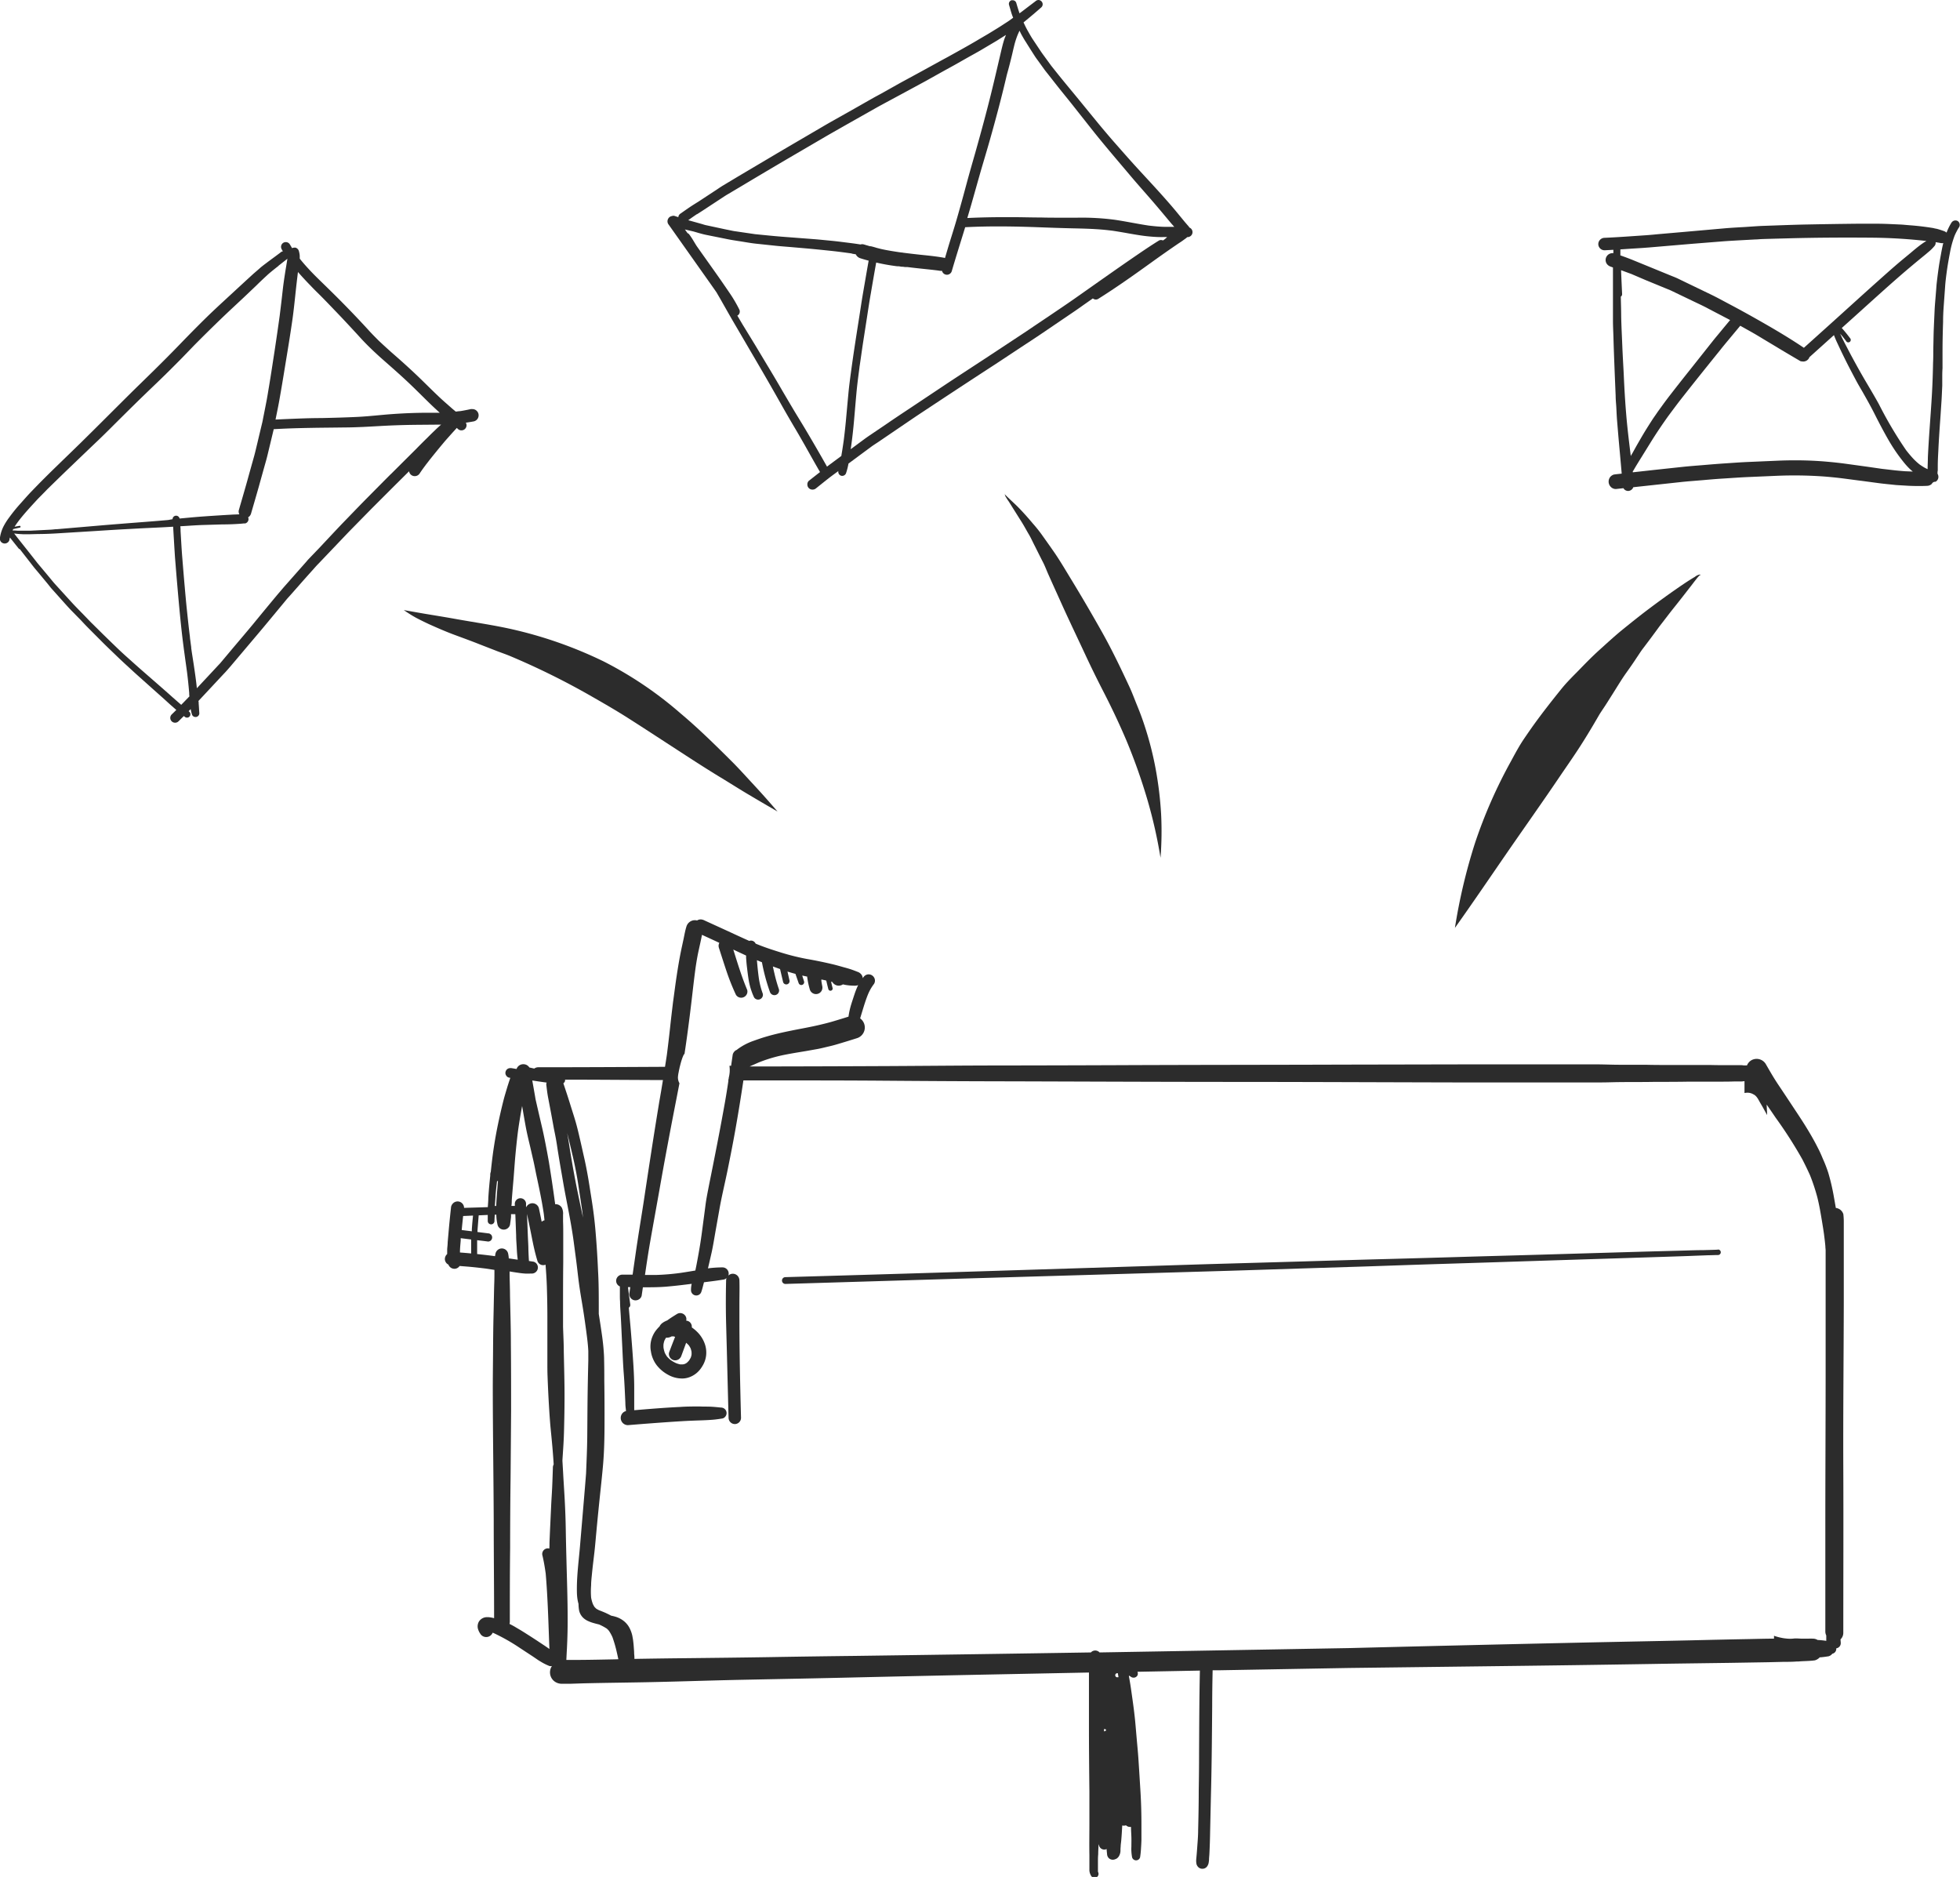 <?xml version="1.0" encoding="utf-8"?><svg xmlns="http://www.w3.org/2000/svg" viewBox="0 0 524.69 502.43"><defs><style>.cls-1{fill:#2c2c2c;}</style></defs><g id="Calque_2" data-name="Calque 2"><g id="Layer_1" data-name="Layer 1"><path class="cls-1" d="M493.58,348.59c0-4,0-8,0-12q0-3.3,0-6.6c0-.9,0-1.79,0-2.68a17.63,17.63,0,0,0-.12-2.3,2.39,2.39,0,0,0-.61-1,2.35,2.35,0,0,0-1.4-.66c-.17-1-.35-2-.54-3.08a57.52,57.52,0,0,0-1.48-6.33,35.72,35.72,0,0,0-1.44-3.72c-.41-1-.85-2-1.33-2.91-1-2-2.16-4-3.36-5.93s-2.37-3.66-3.57-5.48-2.47-3.73-3.71-5.58-2.26-3.65-3.33-5.5a2.86,2.86,0,0,0-3.86-1,2.85,2.85,0,0,0-1.17,1.38h-.84a5.28,5.28,0,0,0-1.26-.07h-.38c-.68,0-1.36,0-2.05,0-1.77,0-3.55,0-5.33-.05-3.7,0-7.4,0-11.1,0-2.06,0-4.11,0-6.16-.06l-7,0c-1.81,0-3.61-.08-5.41-.1l-6.94,0-9.8,0q-10.37,0-20.71,0l-30.42.06c-20.41.07-40.81.06-61.22.15q-15.39.06-30.76.08c-10.11,0-20.22.11-30.34.16q-18.65.09-37.28.11l2.48-1.09a39.23,39.23,0,0,1,5.91-1.83c2.2-.48,4.44-.83,6.66-1.2l3.21-.57c1.06-.2,2.1-.48,3.15-.72s1.81-.47,2.71-.74c1.52-.45,3-.91,4.55-1.4a3,3,0,0,0,.93-5.32c.21-.72.43-1.44.65-2.16.45-1.47.92-3,1.5-4.39a15,15,0,0,1,.69-1.39,14.52,14.52,0,0,1,.89-1.32,1.64,1.64,0,0,0,.17-1.3,1.72,1.72,0,0,0-.78-1,1.67,1.67,0,0,0-.85-.23,1.61,1.61,0,0,0-.44.06,1.8,1.8,0,0,0-1,.78l-.12.18a2.09,2.09,0,0,0-.26-.8,2.16,2.16,0,0,0-1.2-.92c-.64-.25-1.27-.5-1.93-.71s-1.11-.33-1.67-.48c-1.05-.3-2.1-.6-3.16-.85-2.25-.53-4.52-1-6.79-1.39a62,62,0,0,1-6.71-1.66c-2.25-.7-4.5-1.42-6.68-2.32l-.29-.12a1.39,1.39,0,0,0-1.26-.81,1.33,1.33,0,0,0-.44.09q-2.81-1.26-5.59-2.56l-6.41-2.93a2.47,2.47,0,0,0-1-.27,1.76,1.76,0,0,0-.49.07,1.64,1.64,0,0,0-.49.22,2.06,2.06,0,0,0-.6-.08,2.38,2.38,0,0,0-2.24,1.69c-.34,1.08-.53,2.19-.76,3.29s-.48,2.19-.7,3.28c-.44,2.15-.8,4.31-1.13,6.48-.37,2.39-.66,4.79-1,7.19-.26,2.19-.53,4.38-.76,6.57q-.41,3.78-.89,7.54c-.16,1.07-.33,2.14-.5,3.21-11.31.06-22.63.12-33.95.12a1.77,1.77,0,0,0-1.05.35l-1.3-.29a2.21,2.21,0,0,0-.64-.62,2,2,0,0,0-1-.26,2.24,2.24,0,0,0-.51.07,1.9,1.9,0,0,0-1.14.88,1.48,1.48,0,0,0-.14.32l-.06,0-1.31-.22a2.2,2.2,0,0,0-.36,0,1.19,1.19,0,0,0-.62.17,1.26,1.26,0,0,0-.59.77,1.2,1.2,0,0,0,.13,1,1.23,1.23,0,0,0,.76.6l.37.06c-.3.89-.6,1.79-.87,2.69-.32,1.08-.65,2.15-.93,3.23q-.82,3.24-1.5,6.51t-1.18,6.63c-.3,2-.53,4.07-.75,6.12a1.87,1.87,0,0,0-.14.71,2.85,2.85,0,0,0,0,.29c-.21,2-.4,4-.52,6,0,.81-.09,1.62-.13,2.43l-3.1.1h0l-3,.09-.26,0a1.73,1.73,0,0,0-3-1.16,1.84,1.84,0,0,0-.51,1.22c-.23,2.12-.45,4.23-.63,6.35-.09,1-.17,1.91-.25,2.87,0,.6-.09,1.19-.13,1.78,0,.44,0,.87,0,1.31a1.81,1.81,0,0,0-.62,1.31,1.7,1.7,0,0,0,.5,1.2,1.65,1.65,0,0,0,.45.31,1.71,1.71,0,0,0,2,1.08,1.75,1.75,0,0,0,1-.71c1,.09,2.08.16,3.11.26,1.37.13,2.72.29,4.08.46l2.13.33c0,1.3,0,2.61-.06,3.91-.08,2.86-.12,5.71-.19,8.57-.07,3.11-.1,6.21-.12,9.31s-.06,6.14-.07,9.21c0,12,.2,24.09.25,36.13,0,8.7.1,17.4.1,26.1a8.37,8.37,0,0,0-1.51-.27l-.31,0a2.55,2.55,0,0,0-2.25,1.19,2.6,2.6,0,0,0-.28,1.83,4.53,4.53,0,0,0,.63,1.38,1.86,1.86,0,0,0,3.33-.24l.23.08a51.79,51.79,0,0,1,7.06,4l3.46,2.27,1.47,1c.31.2.63.38.94.57a14.44,14.44,0,0,0,2.06,1,1.84,1.84,0,0,0,.66,0c0,.06-.08.1-.11.15a3.09,3.09,0,0,0-.31,2.34,3,3,0,0,0,1.4,1.82,3.31,3.31,0,0,0,1.6.44h.53c.58,0,1.17,0,1.75,0,1.68-.05,3.36-.12,5-.15,4.47-.1,8.94-.15,13.41-.23,9.1-.15,18.2-.49,27.3-.68,10.34-.21,20.69-.4,31-.65q16.08-.37,32.18-.7l30-.6v14.6c0,5.73.06,11.46.12,17.19q0,4.31,0,8.62c0,2.8-.05,5.6,0,8.41,0,.74,0,1.47,0,2.21,0,.39,0,.78,0,1.16s0,.54,0,.81a3.15,3.15,0,0,0,.47,1.43,1.08,1.08,0,0,0,1.2.49,1.07,1.07,0,0,0,.74-1.3,2.78,2.78,0,0,1-.12-.38c0-.49,0-1,0-1.47s0-.7,0-1.05c0-.69,0-1.39.07-2.09,0-.86.06-1.72.1-2.58l.08,0a1.46,1.46,0,0,0,1.06,1.29,1.44,1.44,0,0,0,.77,0,.87.87,0,0,0,.25-.1c0,.45.07.9.11,1.35a1.64,1.64,0,0,0,.45,1.08,1.55,1.55,0,0,0,1.48.39,3,3,0,0,0,.64-.26,2,2,0,0,0,.62-.66,3,3,0,0,0,.4-1.38c0-.37,0-.74.05-1.11,0-.54.1-1.09.15-1.64.12-1.35.2-2.71.27-4.07l0,0a1.66,1.66,0,0,0,1-.05,1.53,1.53,0,0,0,1.08.44,1.26,1.26,0,0,0,.27,0c0,.89.07,1.78.1,2.67s0,1.71,0,2.57a12.16,12.16,0,0,0,.19,2.89,1.11,1.11,0,0,0,2.14,0,22.52,22.52,0,0,0,.25-2.46c.05-.73.09-1.47.11-2.2,0-1.39,0-2.79,0-4.18,0-2.93-.08-5.86-.26-8.79s-.36-5.94-.56-8.91c-.1-1.49-.25-3-.38-4.47s-.25-2.92-.38-4.37c-.26-3.11-.71-6.19-1.15-9.28q-.27-1.92-.63-3.84l.06-.13c.21.12.41.26.61.39a1.19,1.19,0,0,0,1.61-.42,1.13,1.13,0,0,0,0-1l16.73-.32c-.16,7.27-.18,14.54-.22,21.8q0,5.15-.09,10.28c0,3.56-.07,7.11-.16,10.66,0,1.55-.14,3.1-.25,4.64-.05.75-.11,1.51-.18,2.26l-.09,1a4.52,4.52,0,0,0,0,.52,4.91,4.91,0,0,0,.09.67,1.83,1.83,0,0,0,.45.76,1.52,1.52,0,0,0,1.12.46,1.53,1.53,0,0,0,1.36-.78,2.24,2.24,0,0,0,.32-.85,7.71,7.71,0,0,0,.1-.84c0-.43.05-.85.08-1.28.05-.83.08-1.66.11-2.49.07-1.7.09-3.41.13-5.12.08-3.5.15-7,.24-10.5.17-7.21.22-14.41.28-21.61,0-3.22.05-6.44.12-9.66l1.47,0,35-.62,40.56-.5q20.23-.24,40.45-.57c7-.12,14-.2,21.06-.3l10.23-.17,4.1-.1c1.18,0,2.38,0,3.55-.1h0l.44,0h0c1.18-.11,2.36-.1,3.53-.21h.08l.74-.09a2.85,2.85,0,0,0,1.22-.71l.09-.11h.29c.69-.06,1.39-.16,2.08-.27a1.86,1.86,0,0,0,.83-.49,1.46,1.46,0,0,0,.16-.19,1.32,1.32,0,0,0,1.07-1.3v-.15a1.39,1.39,0,0,0,1.2-1.39c0-.32-.05-.64-.07-1a2.41,2.41,0,0,0,.75-1.74c0-14.73.06-29.47,0-44.21S493.55,363.26,493.58,348.59ZM123.13,335.27c0-1.07.11-2.13.2-3.2,0-.21,0-.42,0-.63l2.8.35c0,.25,0,.5,0,.75,0,.52,0,1,0,1.55s0,1,0,1.44C125.18,335.43,124.16,335.35,123.13,335.27Zm3.18-6.2c0,.17,0,.35,0,.53l-2.71-.34c.11-1.25.25-2.5.38-3.75l2.65-.12C126.5,326.62,126.39,327.84,126.31,329.07Zm52.52-23.2c.83-4.48,1.72-9,2.58-13.43l.48-2.47a3,3,0,0,1-.31-.77,3.13,3.13,0,0,1-.1-.8,8.7,8.7,0,0,1,.2-1.41c.06-.35.13-.7.22-1.05v-.06c.11-.44.22-.88.34-1.32s.23-.79.36-1.17.25-.66.4-1l.25-.33c.18-1.18.36-2.37.52-3.55.63-4.47,1.18-8.94,1.69-13.42q.34-3,.74-6c.24-1.63.51-3.25.87-4.85.29-1.34.6-2.67.85-4,1.55.71,3.1,1.42,4.65,2.15a1.67,1.67,0,0,0-.14,1.26c.72,2.22,1.42,4.45,2.17,6.66a60.86,60.86,0,0,0,2.39,5.94,1.62,1.62,0,0,0,.59.6,1.67,1.67,0,0,0,2.27-.6,1.6,1.6,0,0,0,.17-1.28c-1.48-3.51-2.58-7.16-3.72-10.79,1.07.51,2.14,1,3.22,1.51l.21.1c0,.21,0,.41,0,.62.06.74.11,1.48.2,2.22.14,1.17.27,2.34.46,3.51a18,18,0,0,0,.67,2.81c.09.26.18.53.28.79.14.41.33.81.51,1.21a1.21,1.21,0,0,0,.45.45,1.27,1.27,0,0,0,1,.13,1.25,1.25,0,0,0,.75-.58,1.22,1.22,0,0,0,.13-1,21,21,0,0,1-1.08-4.4c-.2-1.5-.35-3-.47-4.52l1.34.55a51.86,51.86,0,0,0,2.12,7.89,1.32,1.32,0,0,0,.57.74,1.29,1.29,0,0,0,1,.13,1.25,1.25,0,0,0,.86-1.53,39.14,39.14,0,0,1-1.22-4.3c-.15-.59-.27-1.2-.4-1.8q1,.36,1.92.69c.28,1.18.55,2.36.84,3.54a.88.88,0,0,0,1.69-.47l-.54-2.4c.7.22,1.41.43,2.13.62l.84,2.42a.76.76,0,1,0,1.47-.4c-.16-.53-.33-1-.49-1.57l1.32.28c0,.21.05.42.08.62a20.43,20.43,0,0,0,.62,2.79,1.72,1.72,0,0,0,3.15.41,1.84,1.84,0,0,0,.18-1.32c-.09-.44-.16-.88-.23-1.32,0-.14,0-.27,0-.41l.91.19.4.1c.17.74.34,1.48.54,2.22a.59.59,0,1,0,1.13-.31c-.14-.54-.26-1.08-.38-1.61l.33.07a2,2,0,0,0,1.72,1,2,2,0,0,0,1.11-.35l.67.14a14.12,14.12,0,0,0,2.68.21,2,2,0,0,0,.74-.16c-.39.81-.72,1.66-1,2.51s-.59,1.78-.87,2.68a21.57,21.57,0,0,0-.72,3.26c-1.45.46-2.9.9-4.35,1.33-1.14.33-2.27.61-3.42.88-2.45.58-4.92,1-7.39,1.5s-4.72,1-7,1.68c-1.14.33-2.25.73-3.36,1.12a16.15,16.15,0,0,0-4,2.08,4.31,4.31,0,0,0-.4.32.85.85,0,0,0-.17.06,1.94,1.94,0,0,0-.9,1.18c-.14,1-.29,2-.43,3h-.45a8,8,0,0,1-.18,3.18c0,.26-.1.53-.15.8H195q-.4,2.73-.87,5.45-1,5.63-2.09,11.24T189.85,317c-.36,1.88-.76,3.77-1,5.67s-.53,4-.79,6l-.33,2.48.06-.47c-.33,2.46-.77,4.9-1.23,7.34-.13.69-.27,1.39-.42,2.08-1.31.22-2.61.44-3.92.63a61.87,61.87,0,0,1-6.66.56l-2.9,0c.42-2.89.85-5.77,1.35-8.65.82-4.69,1.68-9.38,2.51-14.07Q177.63,312.23,178.83,305.87ZM137,321.3c.14-1.94.32-3.87.48-5.81s.29-4,.47-6,.39-4,.63-6c.06-.48.12-.95.19-1.43.29-2,.63-4,1-6l.15.87c.26,1.52.52,3.05.8,4.57s.63,3.05,1,4.58.66,2.87,1,4.32.62,3,.94,4.51c.66,3.06,1.31,6.12,1.79,9.22.05.28.09.57.13.86.07.56.12,1.11.18,1.67a1.09,1.09,0,0,0-.6.29L145,327c-.24-1.2-.48-2.39-.74-3.58a1.8,1.8,0,0,0-1.77-1.33,1.37,1.37,0,0,0-.45.07,1.79,1.79,0,0,0-1.08.82.84.84,0,0,0-.06.14l-.08-.09c0-.2,0-.4,0-.6a1.51,1.51,0,1,0-3,0c0,.12,0,.24,0,.37l-.92,0C137,322.28,137,321.79,137,321.3Zm-3.3-10.24c0,.38-.07.75-.09,1.12h0C133.62,311.81,133.67,311.44,133.72,311.06Zm-1.06,9.1c.11-1.33.26-2.66.42-4l.16,0h.08c-.1,1.2-.19,2.4-.29,3.6-.08,1-.13,2-.18,3.06h-.36C132.54,322,132.59,321.06,132.66,320.16ZM136,335.45a1.73,1.73,0,0,0-1.66-1.26,1.75,1.75,0,0,0-1.67,1.26,7.67,7.67,0,0,0-.15.81l-.49-.07c-1.43-.19-2.87-.35-4.3-.5,0-1,0-2.05,0-3.08,0-.21,0-.42,0-.63,1,.12,2,.23,2.92.36a1.06,1.06,0,0,0,.78-.32,1.14,1.14,0,0,0,.32-.78,1.1,1.1,0,0,0-.32-.77l-.23-.17a1.06,1.06,0,0,0-.55-.15c-.94-.13-1.89-.24-2.83-.36,0-.6.07-1.19.11-1.79l.21-2.62v-.05l2.43-.11c0,.54,0,1.08,0,1.62a.9.9,0,1,0,1.8,0c0-.56.06-1.12.08-1.68h.42c0,.08,0,.17,0,.25a12.87,12.87,0,0,0,.33,2.47,1.71,1.71,0,0,0,1.66,1.27,1.73,1.73,0,0,0,1.66-1.27c.11-.71.21-1.42.28-2.13,0-.24,0-.49,0-.73l1.15,0c.08,1.91.15,3.82.22,5.73,0,1.1.11,2.19.16,3.29s.12,2,.25,3l0-.13a2.89,2.89,0,0,1,0,.29l-2.38-.35A7.62,7.62,0,0,0,136,335.45Zm12,57.68c-.06,1.71-.11,3.42-.19,5.13s-.19,3.13-.26,4.7c-.15,3.33-.32,6.66-.45,10,0,.53,0,1.05-.05,1.58a1.3,1.3,0,0,0-.84,0,1.51,1.51,0,0,0-1,1.85c.38,1.58.64,3.18.87,4.79.58,6.73.73,13.49,1,20.23-.4-.28-.79-.56-1.2-.83l-2.17-1.44q-2-1.31-4-2.56c-.67-.41-1.36-.8-2-1.19-.44-.25-.88-.48-1.32-.7a2,2,0,0,0,.09-.55c0-6.58,0-13.16.08-19.74q0-9.39.12-18.77.08-9,.14-18c0-6,0-11.92-.06-17.89,0-4.28-.14-8.56-.23-12.84,0-1.85-.08-3.7-.11-5.55,0-.34,0-.69,0-1,.78.13,1.55.25,2.33.36.58.09,1.17.16,1.76.2s1.25,0,1.88,0a1.63,1.63,0,0,0,1.54-1.18,1.61,1.61,0,0,0-1.11-2l-1.22-.18c-.07-1-.11-2-.15-3,0-1.2-.09-2.4-.14-3.6-.08-2-.15-4-.23-6,.47,2.18.91,4.36,1.34,6.54s.85,4.05,1.44,6a1.61,1.61,0,0,0,2,1.11l.18-.07c.15,1.94.29,3.89.35,5.83.09,2.73.14,5.45.14,8.18s0,5.42,0,8.13c0,1.34,0,2.69,0,4s0,2.52.05,3.77q.15,4.13.4,8.24c.08,1.32.17,2.63.27,3.94s.23,2.51.35,3.76c.25,2.54.47,5.08.62,7.63C148,392.4,148,392.77,148,393.13Zm16.6,51.05c-3.1.06-6.19.13-9.29.15l-3.26,0h-.44c.05-1,.1-2.05.16-3.07.13-2.62.2-5.24.19-7.86,0-5.24-.19-10.48-.32-15.71-.07-2.71-.14-5.41-.18-8.11s-.14-5.36-.28-8c-.13-2.5-.31-5-.44-7.51l-.18-3.09c.08-1.42.19-2.84.27-4.25.1-1.67.16-3.33.19-5,.08-3.31.13-6.62.1-9.94s-.12-6.54-.19-9.81c0-2.28-.13-4.56-.2-6.83,0-1.55,0-3.1,0-4.64,0-4.17,0-8.33.05-12.49,0-2.5,0-5,0-7.5,0-1.18,0-2.37-.05-3.55l0-1.84a3.52,3.52,0,0,0-.33-1.84,1.94,1.94,0,0,0-1.66-.95l-.14,0c0-.29-.06-.58-.1-.86q-.69-5.1-1.52-10.19c-.29-1.7-.61-3.4-.94-5.09s-.63-3.15-1-4.71q-.85-3.63-1.68-7.27c-.07-.43-.14-.87-.22-1.3-.21-1.23-.43-2.46-.65-3.69,1.29.2,2.57.39,3.85.56a1.22,1.22,0,0,0-.1.55c.14,1.13.26,2.25.47,3.36s.38,2,.56,2.94c.35,1.81.67,3.62,1,5.43.19.94.39,1.89.56,2.84s.29,1.75.42,2.63q.44,2.81.93,5.61c.28,1.55.53,3.11.81,4.66s.63,3.36.95,5c.6,3.11,1.18,6.22,1.61,9.36l.72,5.44c.26,2,.46,4,.73,6s.62,4,.94,5.95.58,3.71.83,5.56l.15,1.08c.24,1.83.49,3.66.57,5.49,0,.53,0,1.06,0,1.59,0,.29,0,.59,0,.89-.08,3.44-.16,6.88-.2,10.32s-.05,6.63-.08,9.95-.18,6.52-.31,9.77v.1c-.2,2.6-.42,5.2-.64,7.8l-1,11.85c-.32,3.72-.81,7.42-.83,11.15,0,.66,0,1.32.05,2a11.3,11.3,0,0,0,.39,2.24v.18a10.58,10.58,0,0,0,.16,1.59,3.91,3.91,0,0,0,1,1.85,4.72,4.72,0,0,0,1.5,1,9.12,9.12,0,0,0,1.44.51c.48.15,1,.26,1.44.38a15.84,15.84,0,0,1,2,1.07,4.93,4.93,0,0,1,.6.61,10.71,10.71,0,0,1,.95,1.72,35.13,35.13,0,0,1,1.18,4.12c.14.59.26,1.18.39,1.77ZM151.83,303.3c.57,2.21,1.09,4.43,1.6,6.65s1,4.71,1.36,7.08.73,4.75,1.07,7.13c.08.6.14,1.2.21,1.79-.41-2-.85-4-1.26-6-.79-3.76-1.48-7.55-2.1-11.35C152.42,306.83,152.16,305.06,151.83,303.3Zm144.23,160-.1,0a3.65,3.65,0,0,0-.41.18c0-.24,0-.47.05-.7a1.48,1.48,0,0,0,.46.16Zm3.32-14.39a.55.55,0,1,1-.12-1s0,.06,0,.09l.18,1.07S299.4,449,299.38,448.92ZM486.58,439a2.42,2.42,0,0,0-1.34-.36,7.36,7.36,0,0,0-1.05,0c-.3,0-.59,0-.88,0s-.57,0-.86,0h-.27l-.95-.05.12,0a4.68,4.68,0,0,0-.64,0h-.34a8.73,8.73,0,0,1-2.34,0h0a8.26,8.26,0,0,1-1.11-.17,14.14,14.14,0,0,1-1.7-.44l-.32-.11c0,.26,0,.51,0,.77-2.19,0-4.38.07-6.56.11q-7.82.15-15.62.34c-10.4.23-20.8.42-31.21.65q-30.06.66-60.11,1.42l-3.4.06q-31.81.57-63.65,1.11a1.57,1.57,0,0,0-2.32,0q-31.64.5-63.25.93-11.52.13-23,.33c-7.43.12-14.85.2-22.28.28q-6.82.07-13.67.19l0-.42c0-.34-.05-.67-.07-1,0-.59-.06-1.18-.1-1.77s-.12-1.39-.22-2.07l-.18-1a8.53,8.53,0,0,0-.62-1.78,5.83,5.83,0,0,0-1.37-1.86,6.54,6.54,0,0,0-2.54-1.4,10.74,10.74,0,0,0-1.12-.27c-.46-.25-.93-.48-1.4-.7s-1.23-.52-1.85-.76a6,6,0,0,1-.78-.44l-.43-.43a8.5,8.5,0,0,1-.44-.79,9.42,9.42,0,0,1-.47-1.73,20.87,20.87,0,0,1,0-3.26c0-1,.12-2,.22-3,.18-1.92.43-3.84.65-5.76s.35-3.58.52-5.38q.28-3.06.59-6.11c.38-3.86.83-7.72,1.18-11.58s.42-7.62.43-11.44,0-7.6-.06-11.4c0-1.9,0-3.81-.05-5.71,0-1-.08-2-.16-3s-.21-2.11-.35-3.17c-.28-2-.6-4.08-.92-6.11l0-1.73c0-3.25,0-6.49-.19-9.74q-.22-5.22-.66-10.44c-.13-1.6-.3-3.2-.5-4.79-.22-1.75-.49-3.49-.77-5.24s-.51-3.29-.8-4.93-.62-3.33-1-5-.71-3.19-1.08-4.78-.74-3.21-1.2-4.8-1-3.2-1.49-4.8-1.1-3.42-1.67-5.13l-.12-.36a1.13,1.13,0,0,0,.45-.62,1.34,1.34,0,0,0,0-.35c8,0,15.94.07,23.92.1h2.29q-.48,3-1,5.92c-.76,4.65-1.51,9.3-2.22,13.95-.68,4.38-1.34,8.76-2,13.14-.71,4.56-1.47,9.11-2.12,13.67l-.78,5.41-2.75,0a1.68,1.68,0,0,0-1.66,1.66,1.65,1.65,0,0,0,1,1.5c0,.11,0,.21,0,.32s0,.41,0,.62v1.26c0,.61,0,1.22.05,1.82,0,1.37.13,2.74.2,4.11.14,2.53.24,5.05.37,7.58s.22,5.09.42,7.63.31,5.23.43,7.85c0,.57.05,1.14.13,1.7,0,.15,0,.3.07.46a1.83,1.83,0,0,0-.88.48,1.94,1.94,0,0,0,0,2.73,1.91,1.91,0,0,0,1.36.57Q174,381,180,380.59c1.87-.12,3.74-.24,5.62-.31s3.53-.1,5.3-.25c.83-.07,1.66-.2,2.49-.33a1.31,1.31,0,0,0,.65-.38,1.48,1.48,0,0,0,0-2.11,1.53,1.53,0,0,0-1.05-.43c-1-.09-2-.21-3-.24s-1.75,0-2.63-.05c-1.78,0-3.57,0-5.35.13-3.83.18-7.66.49-11.48.81l-.77.06c0-.77,0-1.54,0-2.3,0-1.24,0-2.48,0-3.71,0-2.63-.16-5.25-.34-7.88s-.37-5-.58-7.56c-.17-2-.36-4-.53-6l.13-.1a.91.91,0,0,0,.27-.65c-.11-.84-.23-1.68-.34-2.52l-.15-1.22c-.05-.33-.08-.67-.13-1h.62l-.21,1.4a1.84,1.84,0,0,0,.17,1.3,1.72,1.72,0,0,0,1,.78,1.74,1.74,0,0,0,1.3-.18,1.6,1.6,0,0,0,.78-1l.33-2.26c2.34,0,4.67,0,7-.24,2-.18,4.05-.43,6.07-.69a7,7,0,0,0-.19,1.65,1.42,1.42,0,0,0,2.8.38c.28-.8.45-1.63.68-2.45l1.57-.2c1.27-.15,2.53-.34,3.79-.54a1.71,1.71,0,0,0,.68-.39,1.74,1.74,0,0,0-.12.61c-.09,3.83-.1,7.68,0,11.51s.21,7.6.3,11.39c.12,4.64.23,9.28.36,13.91a1.69,1.69,0,0,0,1.67,1.67,1.67,1.67,0,0,0,1.66-1.67c-.22-8.21-.4-16.43-.43-24.65,0-2,0-4,0-6s.07-4.11,0-6.16a1.84,1.84,0,0,0-.52-1.24,1.77,1.77,0,0,0-1.24-.52,1.69,1.69,0,0,0-1.21.5,1.72,1.72,0,0,0,.1-.55,1.66,1.66,0,0,0-1.61-1.65h0c-1.07,0-2.13.06-3.2.17l-.74.09c.35-1.44.67-2.89,1-4.33.39-1.81.68-3.64,1-5.47l1-5.62c.61-3.61,1.5-7.17,2.23-10.76s1.47-7.32,2.12-11c.78-4.37,1.48-8.75,2.14-13.13l6.92,0c10.27,0,20.53,0,30.79.08s20.26.14,30.4.16c20.48.05,41,.15,61.44.16,20.28,0,40.57.1,60.86.14l23.76,0,10.71,0,4.77,0c1.46,0,2.92-.06,4.38-.08,3.31-.05,6.61,0,9.92-.07,3.1,0,6.21,0,9.32-.06h3.87l2.37,0c.57,0,1.14,0,1.71,0,1.36,0,2.72,0,4.07-.05h1.35a5.65,5.65,0,0,0,1.23-.07H467c0,1.06,0,2.12,0,3.17h0a3.33,3.33,0,0,1,.78-.09,3.06,3.06,0,0,1,1.59.43c.93.41,1.37,1.48,1.85,2.3.34.58.69,1.16,1,1.75l0,0c.28.5.56,1,.82,1.51,0-.5,0-1-.05-1.51l-.06-1.31c.8,1.16,1.6,2.32,2.39,3.49a116.91,116.91,0,0,1,7.16,11.17c.73,1.42,1.43,2.85,2.08,4.31a52.37,52.37,0,0,1,1.94,5.87c.25,1,.48,2.09.68,3.14.25,1.39.49,2.77.71,4.17.14.81.26,1.63.38,2.45.14,1.12.29,2.25.38,3.38,0,.32.05.65.07,1,0,3.39,0,6.78,0,10.17q0,10.86,0,21.73c0,14.62-.09,29.25-.08,43.88q0,13.19,0,26.36a2.45,2.45,0,0,0,.25,1c0,.48,0,1,0,1.44A19.93,19.93,0,0,0,486.58,439Z"/><path class="cls-1" d="M186.64,356.53a10.7,10.7,0,0,0-1.37-1.15l-.08-.05a1.63,1.63,0,0,0-.78-1.6,1.67,1.67,0,0,0-.72-.21,1.55,1.55,0,0,0-.16-1.2,1.7,1.7,0,0,0-1.46-.83,1.64,1.64,0,0,0-.82.23c-.89.56-1.8,1.11-2.64,1.74a2.44,2.44,0,0,0-.44.19,3.94,3.94,0,0,0-.72.41,2.44,2.44,0,0,0-.89,1,10.2,10.2,0,0,0-1.14,1.31,7.69,7.69,0,0,0-.9,1.76,6.9,6.9,0,0,0-.27,3.63,7.58,7.58,0,0,0,.49,1.81,7.84,7.84,0,0,0,1.1,1.93,9.68,9.68,0,0,0,2.91,2.45A7.67,7.67,0,0,0,182.8,369a5.68,5.68,0,0,0,1.82-.37,6.54,6.54,0,0,0,2-1.21,7,7,0,0,0,1.34-1.63,6.94,6.94,0,0,0,.86-1.9,6.7,6.7,0,0,0,.25-1.84,7,7,0,0,0-.32-2.09A8.45,8.45,0,0,0,186.64,356.53Zm-1.52,6.17c-.05.22-.11.44-.18.65a6.65,6.65,0,0,1-.5.86,8.35,8.35,0,0,1-.59.6l-.46.27a4.92,4.92,0,0,1-.55.14,6.91,6.91,0,0,1-.79,0,7.93,7.93,0,0,1-1.08-.33,9.44,9.44,0,0,1-1.53-.9,8.3,8.3,0,0,1-.9-.88,7.65,7.65,0,0,1-.58-1,8.77,8.77,0,0,1-.34-1.34,7.2,7.2,0,0,1,0-.93,6.33,6.33,0,0,1,.25-1,7.3,7.3,0,0,1,.44-.77,2.44,2.44,0,0,0,1.37-.28l.11-.06.05,0h.44c.15,0,.3.09.44.13-.54,1.36-1.07,2.74-1.59,4.12a1.63,1.63,0,0,0,.17,1.31,1.75,1.75,0,0,0,1,.79,1.7,1.7,0,0,0,1.32-.18,1.8,1.8,0,0,0,.79-1c.43-1.15.85-2.31,1.27-3.46a7.07,7.07,0,0,1,.74.71,6.8,6.8,0,0,1,.46.79,6.88,6.88,0,0,1,.24.89A5.89,5.89,0,0,1,185.12,362.7Z"/><path class="cls-1" d="M459.92,334.51h0c-1.31.07-2.63.09-3.94.13-1.66,0-3.32.06-5,.11l-10.52.28-22.81.67c-7.51.23-15,.43-22.55.64q-11.91.36-23.83.68c-7.78.2-15.56.44-23.34.67l-23.47.67c-8,.24-15.91.51-23.87.75l-24.14.76q-33.09,1.06-66.2,2a.91.91,0,1,0,0,1.82q24-.72,48-1.45l48-1.4q11.89-.35,23.81-.7l23.38-.75,11.9-.37,11.44-.39c8-.27,15.93-.5,23.9-.76q15.62-.51,31.22-1l14.88-.48c2.27-.08,4.54-.14,6.81-.24l3.75-.14c.86,0,1.72-.06,2.57-.06a.74.74,0,0,0,0-1.48Z"/><path class="cls-1" d="M403.47,228.2c4.57-6.62,9.23-13.18,13.74-19.84,1.91-2.83,3.89-5.63,5.74-8.5s3.47-5.6,5.12-8.45c.28-.48.59-.93.89-1.39,1-1.47,1.9-2.94,2.84-4.42,1.12-1.77,2.19-3.56,3.39-5.28,1-1.4,2-2.81,2.92-4.23.55-.8,1.06-1.63,1.64-2.4q2.29-3,4.54-6.1c1.16-1.47,2.3-3,3.44-4.44,1.51-1.88,3-3.78,4.48-5.7.42-.53.84-1.07,1.24-1.61l.85-1.08,0,0A9.52,9.52,0,0,1,455,154l.15-.08.17,0s0,0,0,0a.54.54,0,0,0-.34-.12,2.93,2.93,0,0,0-1.24.6c-.59.35-1.18.72-1.77,1.09-1.11.72-2.21,1.47-3.29,2.22q-3.49,2.43-6.91,5c-2.47,1.84-4.87,3.77-7.26,5.7-2.17,1.76-4.23,3.66-6.3,5.53-1.84,1.65-3.55,3.4-5.27,5.17s-3.42,3.4-4.92,5.26c-2.56,3.17-5.08,6.38-7.46,9.68-.88,1.23-1.74,2.48-2.59,3.73-1.29,1.9-2.38,3.95-3.49,6a130.68,130.68,0,0,0-9.63,21.91,151,151,0,0,0-5.37,22.7h0C394.25,241.68,398.84,234.92,403.47,228.2Z"/><path class="cls-1" d="M306.48,194.49c-.59-1.84-1.26-3.66-2-5.46s-1.38-3.58-2.19-5.3c-2.22-4.78-4.51-9.56-7.08-14.17q-4.25-7.59-8.78-15c-1.41-2.32-2.79-4.67-4.34-6.9-1.07-1.54-2.16-3.07-3.25-4.6-.72-1-1.53-2-2.33-2.9-1.12-1.34-2.27-2.64-3.48-3.91s-2.61-2.48-3.88-3.75l-.14-.18-.05-.17h0a2.16,2.16,0,0,0,.42,1.07c.2.35.43.7.65,1,.37.58.73,1.16,1.09,1.74.75,1.18,1.49,2.38,2.25,3.57s1.42,2.46,2.15,3.68c.57,1,1,2,1.53,3,.73,1.47,1.46,2.93,2.21,4.39.47.93.85,1.94,1.27,2.9,1.09,2.47,2.21,4.92,3.32,7.38,2.16,4.82,4.45,9.57,6.68,14.36q2.3,4.94,4.8,9.79c2.24,4.35,4.34,8.78,6.25,13.28a154.55,154.55,0,0,1,5.44,15.3,128.9,128.9,0,0,1,3.65,16s0,0,0,0a91.35,91.35,0,0,0,.16-11.7A97.69,97.69,0,0,0,309.4,206,89,89,0,0,0,306.48,194.49Z"/><path class="cls-1" d="M128.46,172.5l4.73,1.84c1.14.43,2.3.83,3.43,1.3a199.74,199.74,0,0,1,21,10.34c3.49,2,7,4,10.38,6.15s6.68,4.3,10,6.46c5,3.24,9.94,6.51,15,9.58,2.14,1.29,4.24,2.63,6.38,3.92,2.9,1.74,5.83,3.44,8.76,5.14,0,0,0,0,0,0q-3.42-4-7-7.84c-1.68-1.82-3.35-3.67-5.1-5.43-4.51-4.49-9.08-9-13.94-13.07a100.91,100.91,0,0,0-20.45-13.81,113.08,113.08,0,0,0-23.54-8.4c-5.26-1.25-10.61-2-15.91-2.95-2.49-.45-5-.86-7.49-1.27-2.21-.36-4.41-.77-6.61-1.15h0a35.94,35.94,0,0,0,3.17,2c1.17.62,2.35,1.2,3.55,1.76,2.23,1,4.51,2,6.8,2.85S126.2,171.6,128.46,172.5Z"/><path class="cls-1" d="M524.08,59.17a1.21,1.21,0,0,0-.61-.16,1.27,1.27,0,0,0-1.07.6,15.27,15.27,0,0,0-1.31,2.66,2,2,0,0,0-.72-.42c-.57-.21-1.15-.39-1.74-.56-.22-.06-.45-.09-.68-.14s-.47-.12-.71-.15c-1-.16-2.08-.31-3.13-.43s-1.9-.2-2.86-.27-1.85-.18-2.78-.21c-1.87-.08-3.75-.19-5.62-.2l-4.17,0H497q-6.56.07-13.1.2c-3.93.07-7.87.24-11.8.37-1.7.06-3.4.21-5.1.31s-3.47.19-5.2.34l-11.32,1-6.33.55c-1.18.11-2.35.23-3.53.31-3.69.25-7.38.53-11.08.69a1.71,1.71,0,0,0-1.68,1.68A1.69,1.69,0,0,0,429.53,67l2.37-.13c0,.3,0,.6,0,.89l-.17,0a1.93,1.93,0,0,0-1,.26,1.83,1.83,0,0,0-.66,2.5,2,2,0,0,0,1.1.85l.62.23c0,1,0,1.92,0,2.88q0,4,0,8.07c0,1.1,0,2.19,0,3.29,0,1.51.09,3,.13,4.53.07,2.59.17,5.19.27,7.78s.21,5.21.32,7.81c0,1,.11,2,.17,3,.07,1.21.11,2.42.21,3.62.22,2.66.44,5.33.69,8q.28,3.09.55,6.2l-1.53.17-.53.07a2,2,0,0,0-.87.5,2,2,0,0,0,0,2.8,1.84,1.84,0,0,0,1.4.58l2-.22a1.36,1.36,0,0,0,.23.32,1.45,1.45,0,0,0,1,.42,1.51,1.51,0,0,0,1.4-1l13.11-1.42c1.75-.18,3.5-.3,5.24-.45s3.61-.32,5.41-.43c2.31-.14,4.61-.32,6.91-.42l7.19-.31a111.88,111.88,0,0,1,13.33.17c1.71.14,3.43.31,5.13.53l4.26.56.58.07,4.47.6c1.48.2,3,.33,4.46.49.68.07,1.36.09,2,.13s1.25.08,1.89.11c1.56.06,3.12.08,4.68,0a1.87,1.87,0,0,0,1.26-.53,1,1,0,0,1,1-.56,1.53,1.53,0,0,0,.71-.92,1.62,1.62,0,0,0-.19-1.23c0-.29,0-.59.07-.88l0-1.09c0-1.35.07-2.69.14-4,.14-3,.34-6,.56-9l.27-4.08c.11-1.49.15-3,.23-4.48,0-.59,0-1.17,0-1.76,0-1,0-2,.07-2.94,0-1.42,0-2.83,0-4.25,0-2.7.06-5.41.15-8.11,0-1.38.06-2.76.16-4.14l.39-5.41c.09-1.38.28-2.77.46-4.14.23-1.63.52-3.26.83-4.88a26,26,0,0,1,1.25-4.57,17.23,17.23,0,0,1,1.08-2.09A1.24,1.24,0,0,0,524.08,59.17Zm-90.31,9.21v-.07c0-.52,0-1,0-1.55l3.26-.22c1.52-.09,3-.18,4.55-.31,3.93-.33,7.86-.67,11.8-1l7.77-.62c1.49-.12,3-.19,4.47-.28l4.21-.23c.65,0,1.31-.09,2-.11,2.15-.07,4.31-.12,6.46-.18,7.8-.22,15.6-.25,23.41-.18a139.94,139.94,0,0,1,14,.88c-.22.13-.44.25-.65.39s-.63.43-.94.66c-.61.45-1.19.93-1.78,1.41-1.16,1-2.31,1.92-3.46,2.88-2.25,1.89-4.43,3.86-6.62,5.81-4.18,3.73-8.32,7.52-12.48,11.26l-6.87,6.18c-3.16-2.13-6.41-4.1-9.7-6s-6.83-3.88-10.31-5.72c-1.61-.85-3.2-1.73-4.83-2.52l-7.09-3.42-1.9-.92c-.66-.31-1.36-.56-2-.83l-7.74-3.17-2.08-.85c-1.12-.46-2.27-.88-3.42-1.29Zm2.79,53.69c-.32-2.56-.63-5.11-.9-7.67-.5-4.82-.79-9.66-1-14.5-.13-2.51-.28-5-.38-7.54s-.24-5.12-.29-7.68c0-1.75-.07-3.51-.1-5.27a.78.78,0,0,0,.35-.67c-.1-2.14-.2-4.28-.28-6.41.91.33,1.83.68,2.73,1L440.59,75l6.64,2.73L453,80.5c1.47.71,3,1.4,4.41,2.17l5.74,3c-.75.91-1.52,1.82-2.27,2.74s-1.59,1.9-2.36,2.87L452.4,99q-2.59,3.24-5.14,6.53c-.88,1.13-1.74,2.28-2.57,3.44-.4.55-.8,1.09-1.18,1.65s-.89,1.27-1.31,1.92c-.64,1-1.28,2-1.89,3s-1.18,2-1.76,3-1.12,2-1.68,3C436.76,121.67,436.67,121.87,436.56,122.07Zm73.34,4.07c-.94-.08-1.89-.15-2.83-.26l-3.29-.38c-1.75-.25-3.5-.51-5.25-.75l-4.22-.58q-2.54-.35-5.1-.57c-2.88-.26-5.78-.38-8.67-.38q-2.55,0-5.1.12l-7.41.32c-2.23.09-4.45.27-6.67.41-1.77.12-3.55.27-5.33.42s-3.62.28-5.43.47l-8,.86-5.5.61c0-.1,0-.2,0-.3a1.37,1.37,0,0,0,.16-.18c.76-1.33,1.57-2.62,2.38-3.92l2.34-3.78c1.45-2.33,3-4.63,4.59-6.85,1-1.35,2-2.69,3-4,3.62-4.63,7.3-9.21,11-13.79.78-1,1.58-1.94,2.38-2.91l2.89-3.47.08,0,2.86,1.6c1.14.64,2.26,1.32,3.38,2l3.09,1.85c2.15,1.31,4.32,2.58,6.49,3.86a1.93,1.93,0,0,0,.38.19l.11,0,.09,0a1.77,1.77,0,0,0,1.92-.81,1.73,1.73,0,0,0,.14-.31l6.58-5.92,0,.06c.14.37.3.74.45,1.11s.34.76.52,1.14q1.5,3.25,3.15,6.45c.61,1.17,1.22,2.33,1.84,3.49s1.14,2,1.71,3c1.14,2,2.26,4,3.32,6.11s2.24,4.35,3.45,6.47a46,46,0,0,0,4.1,6.06,20.61,20.61,0,0,0,1.45,1.65,14.67,14.67,0,0,0,1.1,1Zm10.29-61c-.24,1-.43,2-.61,3s-.4,2.17-.56,3.27-.29,2.1-.42,3.15c-.07.64-.16,1.28-.21,1.92-.06.81-.12,1.61-.19,2.41-.1,1.35-.24,2.7-.3,4-.07,1.64-.15,3.27-.22,4.91s-.08,3.18-.12,4.76,0,3-.08,4.5c-.05,2.73-.14,5.46-.29,8.19-.32,5.74-.84,11.47-1.1,17.21,0,1-.07,2.08-.07,3.12a8,8,0,0,1-.93-.46c-.42-.25-.83-.52-1.23-.8a16.64,16.64,0,0,1-1.89-1.77c-.6-.66-1.17-1.35-1.72-2.06A106.78,106.78,0,0,1,503,108.23c-1.13-2.06-2.34-4.08-3.53-6.1s-2.41-4.2-3.56-6.33c-.55-1-1.09-2.06-1.63-3.09s-1.16-2.23-1.67-3.38c.26.29.52.59.77.9l-.11-.14.77,1-.11-.14c.1.12.19.25.28.37a.72.72,0,0,0,.4.31.7.7,0,0,0,.51-.07.67.67,0,0,0,.24-.91c-.75-1-1.5-1.94-2.32-2.85,2.09-1.88,4.18-3.75,6.26-5.64,4.18-3.76,8.33-7.54,12.64-11.14.91-.77,1.83-1.52,2.74-2.27.5-.4,1-.81,1.48-1.23a11.56,11.56,0,0,0,1.66-1.62,1.27,1.27,0,0,0,.35-.84,1.57,1.57,0,0,0,0-.23c.45.07.89.14,1.34.23a1.81,1.81,0,0,0,.73,0S520.2,65.12,520.19,65.14Z"/><path class="cls-1" d="M190.4,76.25c.46.66.93,1.31,1.4,2l1,1.72c1.14,2,2.26,4,3.42,6q3.42,5.85,6.84,11.7c2.05,3.51,4.05,7,6.06,10.57q1.69,3,3.42,5.93c1,1.67,1.95,3.34,2.9,5,1.35,2.4,2.69,4.81,4.08,7.19l-3,2.35a1.3,1.3,0,0,0-.39,1,1.36,1.36,0,0,0,.39.95,1.39,1.39,0,0,0,1,.4,1.46,1.46,0,0,0,1-.4c1.14-.91,2.28-1.83,3.44-2.74.81-.62,1.64-1.22,2.47-1.83a1.09,1.09,0,0,0,.75,1.26,1.1,1.1,0,0,0,1.33-.76,18.3,18.3,0,0,0,.63-2.5l2.58-1.91,3.45-2.55c.63-.47,1.3-.88,1.94-1.31L244.4,112c2.17-1.46,4.36-2.89,6.54-4.34q7.77-5.13,15.57-10.2l6.05-4c2.21-1.46,4.44-2.9,6.63-4.39l8.7-5.91c.84-.57,1.66-1.17,2.49-1.75l2.18-1.53A1.21,1.21,0,0,0,294,80c4.87-3.06,9.57-6.39,14.23-9.75q3.3-2.38,6.66-4.68c.35-.24.7-.48,1.06-.71s.77-.53,1.15-.81a7.25,7.25,0,0,0,.64-.49l.09-.09h.08a1.33,1.33,0,0,0,.5-2.56,4.22,4.22,0,0,0-.53-.67l-.68-.79c-.83-1-1.64-2-2.47-3-1.72-2.06-3.51-4.06-5.32-6.05s-3.69-4-5.51-6-3.57-4-5.33-6c-1-1.12-1.94-2.24-2.9-3.37s-1.81-2.17-2.7-3.26c-1.74-2.11-3.45-4.23-5.19-6.34s-3.36-4.05-5-6.11l-1.37-1.72-1.71-2.35c-.44-.6-.88-1.19-1.28-1.81l-2-3c-.46-.71-.87-1.45-1.29-2.19S274.33,6.72,274,6l.16-.13c1.57-1.29,3.12-2.59,4.64-3.94a1.12,1.12,0,0,0,0-1.57A1.14,1.14,0,0,0,278,0a1.21,1.21,0,0,0-.79.32L276,1.24l-.17.13.1-.08h0l-.79.6c-.73.56-1.47,1.13-2.21,1.68-.32-.92-.6-1.85-.87-2.78a1,1,0,0,0-1-.72,1.15,1.15,0,0,0-.26,0,1,1,0,0,0-.69,1.21c.26.87.5,1.75.78,2.61.1.29.22.58.33.86l-.86.63c-.58.42-1.2.79-1.8,1.19-1.1.73-2.24,1.41-3.36,2.1s-2.52,1.48-3.77,2.23c-2.34,1.38-4.72,2.69-7.08,4-.82.46-1.65.9-2.48,1.35l-5,2.75-5.85,3.18L236,25c-.71.39-1.44.77-2.15,1.17-2.63,1.48-5.25,3-7.87,4.46-1.9,1.08-3.82,2.13-5.7,3.24-4.73,2.78-9.48,5.53-14.19,8.33l-8.44,5-4,2.4c-.52.31-1,.63-1.54,1l-4.92,3.23L185.33,55c-1.06.69-2.09,1.43-3.13,2.15a1.37,1.37,0,0,0-.59.77,1.8,1.8,0,0,0,0,.22l-1-.33a1,1,0,0,0-.34-.05,1.25,1.25,0,0,0-.42.08,1.52,1.52,0,0,0-.45.16,1.46,1.46,0,0,0-.66.86,1.41,1.41,0,0,0,.14,1.1ZM311.33,64.37a1.37,1.37,0,0,0-.53-.12,1.09,1.09,0,0,0-.6.17c-2.49,1.54-4.9,3.2-7.32,4.86-2.65,1.82-5.29,3.68-7.93,5.53L287.58,80c-2.29,1.6-4.61,3.15-6.92,4.72-2,1.34-4,2.68-5.94,4l-8.62,5.69c-4.41,2.91-8.85,5.78-13.25,8.7l-9,6c-2.28,1.51-4.53,3-6.8,4.57l-4.44,3c-.51.35-1,.7-1.5,1.07l-3.38,2.5.09-.59c.34-2.38.6-4.76.81-7.15s.41-4.82.63-7.23.52-4.62.82-6.92c0-.17.05-.35.07-.52.31-2.08.59-4.16.91-6.24q.53-3.42,1.06-6.83c.32-2.08.63-4.16,1-6.23.47-2.76.94-5.51,1.44-8.26q2.79.65,5.64,1h0l.28,0h0c.32,0,.63.11.94.12l.27,0,.56.08-.17,0,.22,0,.16,0h-.07l.15,0h0l.25,0h.09c2.71.36,5.43.58,8.14.92l.75.11.41,0a1.35,1.35,0,0,0,2.61.06c1.15-3.93,2.39-7.83,3.59-11.75,6.46-.33,12.94-.23,19.4,0,3.11.12,6.23.23,9.34.3s6.41.14,9.59.51l1.05.12c1.46.22,2.91.47,4.36.73,1.78.31,3.58.63,5.38.8.84.08,1.66.14,2.5.17s1.53,0,2.29,0h.15C312,63.91,311.67,64.14,311.33,64.37ZM271,14.34c.2-.9.42-1.81.65-2.71a22.79,22.79,0,0,1,.82-2.41l.45-1c.18.35.34.7.53,1.05.38.68.77,1.38,1.19,2Q275.79,13.13,277,15c.32.51.7,1,1.05,1.48l1.51,2.1c.29.4.61.79.92,1.18L282.24,22c1.64,2.11,3.35,4.16,5,6.25s3.34,4.22,5,6.33c3.41,4.3,7,8.46,10.52,12.64,1.76,2.08,3.57,4.11,5.36,6.17s3.4,4,5.07,6c.38.46.78.9,1.17,1.34l-2,0c-1.63,0-3.24-.16-4.86-.35-3-.45-6-1.09-9.08-1.55a67.8,67.8,0,0,0-10-.56c-1.63,0-3.25,0-4.88,0s-3.19,0-4.78-.05c-2.66,0-5.31-.09-8-.09h-1.73c-3.36,0-6.73.07-10.08.23.36-1.23.73-2.45,1.08-3.68.84-2.94,1.66-5.88,2.5-8.82.81-2.78,1.65-5.55,2.44-8.34,1.64-5.79,3.19-11.6,4.55-17.46Q270.32,17.22,271,14.34Zm-84.4,43,1.56-1,4.78-3.14c.57-.37,1.14-.76,1.73-1.11l3.64-2.16q7-4.19,14.07-8.33l9-5.26c1.74-1,3.51-2,5.26-3l8.46-4.78c.58-.32,1.16-.62,1.73-.94l4.92-2.65,6.06-3.28L252.62,19c1-.55,2-1.09,3-1.65l3.79-2.15c1-.55,2-1.1,3-1.68l4.12-2.44c.48-.28.94-.59,1.41-.88l1.36-.85c-.15.39-.32.78-.45,1.17-.44,1.35-.74,2.74-1.07,4.12-.69,2.95-1.37,5.91-2.09,8.86-1.41,5.85-3,11.67-4.63,17.46-.77,2.7-1.55,5.4-2.28,8.11-.84,3.13-1.69,6.24-2.59,9.35-.61,2.13-1.28,4.24-1.94,6.36-.44,1.43-.86,2.87-1.28,4.3a1.2,1.2,0,0,0-.29-.09c-2.12-.38-4.26-.59-6.4-.81-1.5-.16-3-.34-4.5-.53a1.58,1.58,0,0,0-.38-.05l-.75-.1c-1.59-.24-3.18-.49-4.75-.84l-1.14-.29c-.54-.16-1.08-.33-1.64-.45l-.21,0c-.53-.15-1.06-.3-1.59-.47a1.81,1.81,0,0,0-.51-.08,1.91,1.91,0,0,0-.47.07c-1.4-.23-2.82-.4-4.24-.58s-2.56-.32-3.85-.44-2.86-.29-4.29-.4l-8.64-.66c-2.4-.19-4.8-.44-7.2-.68L197.47,62c-.43-.07-.86-.11-1.29-.2l-2-.41L189,60.28c-.39-.08-.78-.22-1.16-.33l-3-.84-.6-.16C185,58.4,185.77,57.85,186.57,57.32Zm-1,4.61c1.12.32,2.23.67,3.37.91L194.64,64c1.15.24,2.31.41,3.48.59,1.42.22,2.84.49,4.27.64l5.48.58c1.41.14,2.82.24,4.23.36l4.13.36c2.05.18,4.1.4,6.14.61s3.94.48,5.9.74l-.38,0,1.2.19a2,2,0,0,0,1.22,1.06c.74.24,1.48.45,2.23.65-.52,2.87-1,5.75-1.5,8.62-.41,2.38-.75,4.77-1.13,7.15-.67,4.26-1.34,8.51-1.93,12.78-.32,2.35-.65,4.71-.87,7.07s-.45,4.87-.67,7.3c-.16,1.7-.35,3.39-.56,5.08-.19,1.36-.39,2.71-.63,4.06,0,.07,0,.15-.05.23l-3.29,2.44-.52.4q-2.94-5.22-6-10.35c-.95-1.59-1.93-3.16-2.88-4.75q-1.58-2.66-3.14-5.32c-1.15-2-2.29-3.91-3.45-5.85-1.27-2.1-2.52-4.2-3.79-6.31L198.87,87c-.51-.85-1-1.7-1.5-2.54,0,0,0,0,.08,0a1.25,1.25,0,0,0,.43-1.67,36.18,36.18,0,0,0-2.32-4q-1.31-1.93-2.64-3.85c-1.7-2.43-3.42-4.84-5.13-7.25l-1.34-1.9-.32-.52-.78-1.29c-.27-.43-.56-.84-.85-1.24a.78.78,0,0,0-.43-.31l-.72-1Z"/><path class="cls-1" d="M242.67,71.63l.29,0-.18,0h-.09l-.19,0Z"/><path class="cls-1" d="M242.44,71.6h0Z"/><path class="cls-1" d="M242.27,71.57l.23,0-.13,0Z"/><path class="cls-1" d="M242.17,71.56h0Z"/><path class="cls-1" d="M5.36,147.06l0,0v0Z"/><path class="cls-1" d="M5.35,147.05l0,0v0Z"/><polygon class="cls-1" points="5.32 147.01 5.32 147.01 5.32 147.01 5.32 147.01"/><path class="cls-1" d="M110.25,127.25a1.57,1.57,0,0,0,2.12-.55c.53-.81,1.11-1.59,1.69-2.37l0,0c.31-.4.62-.79.92-1.19,1.2-1.5,2.41-3,3.64-4.46.49-.6,1-1.17,1.52-1.75.71-.8,1.43-1.6,2.16-2.39l.25.26a1.38,1.38,0,0,0,1.66.22,1.35,1.35,0,0,0,.49-.49,1.32,1.32,0,0,0,.14-1.06,3.05,3.05,0,0,0-.13-.32c.74-.11,1.47-.23,2.19-.37a1.66,1.66,0,0,0,1-.76,1.76,1.76,0,0,0,.17-1.29,1.73,1.73,0,0,0-.77-1,1.63,1.63,0,0,0-.82-.22,2.49,2.49,0,0,0-.46,0c-.95.21-1.91.4-2.87.55-.38,0-.76.08-1.14.12l-.92-.77c-1.13-1-2.22-1.93-3.29-2.93-2.14-2-4.2-4.11-6.33-6.13s-4.33-4-6.53-5.9q-1.78-1.59-3.52-3.22c-1-1-2.06-2.06-3-3.12q-3.16-3.44-6.44-6.77c-2.07-2.11-4.19-4.18-6.31-6.24-.86-.84-1.71-1.68-2.53-2.55-1-1.07-2-2.17-2.9-3.32,0-.24,0-.47,0-.71A5.33,5.33,0,0,0,80,67.18a1.3,1.3,0,0,0-.9-.89,1.19,1.19,0,0,0-.33,0,1.3,1.3,0,0,0-.58.14c-.19-.34-.39-.67-.59-1a1.25,1.25,0,0,0-1.1-.62,1.23,1.23,0,0,0-.64.17,1.28,1.28,0,0,0-.45,1.74c.1.19.21.37.32.56a1,1,0,0,0-.45.16c-1.29,1-2.61,1.93-3.9,2.91-.68.52-1.35,1-2,1.6L67.8,73.32c-2.19,2-4.35,4-6.52,6s-4.42,4.07-6.56,6.18S50.23,90,48,92.31s-4.47,4.55-6.74,6.79c-2.09,2.06-4.21,4.1-6.3,6.17s-4.3,4.28-6.45,6.42q-3.51,3.51-7.06,7c-2.14,2.09-4.29,4.16-6.44,6.25q-1.62,1.57-3.22,3.17c-1.13,1.12-2.23,2.26-3.33,3.4s-1.93,2.11-2.89,3.18a45.21,45.21,0,0,0-3.1,3.81,17,17,0,0,0-1.62,2.59A10.23,10.23,0,0,0,0,143.84a1.37,1.37,0,0,0,.13,1,1.31,1.31,0,0,0,1.79.47,1.27,1.27,0,0,0,.6-.78c0-.22.09-.44.14-.65l.54.69L5,146.83a.56.56,0,0,0,.32.18h0c1.21,1.57,2.44,3.13,3.65,4.7.38.49.79.95,1.19,1.43l2.49,3c.35.42.68.85,1,1.25.68.76,1.37,1.52,2.05,2.29,1.09,1.21,2.16,2.44,3.29,3.63L21.63,166c.54.57,1.07,1.15,1.62,1.71,1.42,1.44,2.86,2.87,4.29,4.31,1.26,1.26,2.56,2.48,3.84,3.72s2.61,2.44,3.92,3.65,2.51,2.26,3.77,3.39,2.65,2.37,4,3.57c1,.87,1.93,1.77,2.92,2.63l1.21,1.06-1.24,1.21a1.29,1.29,0,1,0,1.83,1.83l1.42-1.41.39.31a.93.93,0,0,0,.46.12.9.9,0,0,0,.91-.91.85.85,0,0,0-.27-.64l-.2-.18.54-.56c.09.46.19.92.32,1.37a1,1,0,0,0,1,.75,1,1,0,0,0,1-1c-.07-.84-.09-1.68-.17-2.52,0-.25,0-.51-.07-.77l3.29-3.52c1.29-1.38,2.58-2.77,3.88-4.15.46-.49.89-1,1.33-1.5l7.48-8.85c1.83-2.16,3.62-4.34,5.43-6.52L76.27,161c.23-.28.46-.57.7-.84.92-1,1.82-2.05,2.74-3.08q2-2.29,4.07-4.58c.51-.58,1-1.14,1.55-1.69l7.52-7.89c.77-.81,1.57-1.61,2.35-2.41l4.25-4.33c2-2,4-4,5.94-5.94l4.12-4.09A1.53,1.53,0,0,0,110.25,127.25ZM78.31,85.35c.46-3.3.75-6.63,1.14-9.94.1-.87.21-1.73.31-2.6l.21.24q1.55,1.76,3.18,3.42c1,1.08,2.12,2.13,3.18,3.21s2.09,2.15,3.13,3.24c2.09,2.16,4.13,4.36,6.17,6.57,1,1.12,2.05,2.24,3.13,3.3s2.16,2.07,3.27,3.06c2.27,2,4.56,4,6.76,6.05S113,106,115.06,108c.87.85,1.77,1.67,2.66,2.49l-3.26,0c-3.14,0-6.28.13-9.41.35s-6.26.61-9.39.76-6.37.24-9.56.31c-2.11,0-4.23.06-6.34.14s-4,.16-6,.26l.56-2.78c.32-1.56.59-3.12.86-4.69.56-3.22,1.07-6.44,1.6-9.65S77.84,88.65,78.31,85.35ZM3.54,141.62l.37-.08,1.41-.31a.24.24,0,1,0-.13-.47L3.9,141c.41-.65.86-1.26,1.32-1.86,1.43-1.82,3-3.51,4.58-5.23.43-.47.9-.93,1.35-1.39s1-1,1.48-1.52c2.24-2.19,4.48-4.37,6.75-6.54s4.64-4.45,7-6.69c2.09-2,4.14-4.08,6.21-6.13s4.26-4.22,6.42-6.3,4.57-4.36,6.8-6.6c1-1,2.07-2.06,3.09-3.11L52,92.42q3.47-3.51,7-6.91c2.07-2,4.17-3.93,6.26-5.89l3.46-3.29c1-1,2.08-2,3.17-3,.85-.73,1.73-1.43,2.62-2.12l0,0,.08-.06-.06,0,.22-.17h0l2.1-1.65.09-.1c-.09.6-.19,1.21-.29,1.81-.25,1.5-.49,3-.7,4.5s-.36,3-.53,4.45-.36,3-.55,4.55c-.44,3.2-.91,6.39-1.39,9.58-.47,3-.92,6.07-1.43,9.1-.27,1.59-.51,3.18-.83,4.76-.22,1.15-.45,2.3-.68,3.45-.11.53-.2,1.08-.32,1.61q-.7,2.91-1.39,5.83c-.27,1.11-.52,2.23-.83,3.34q-.94,3.34-1.87,6.71c-.71,2.53-1.44,5-2.18,7.58a1.56,1.56,0,0,0,.13,1.18l-1.66.06-2.62.15c-1.67.11-3.35.21-5,.33q-2.17.15-4.35.36l-2.38.22a.95.95,0,0,0-1.88.18L45,139.2c-3.36.3-6.73.55-10.1.81-2.87.23-5.73.45-8.6.7l-11,.94c-.55,0-1.09.1-1.64.13l-2.6.13-3,.15c-.51,0-1,0-1.55,0s-1.15,0-1.73,0L3.91,142l-.54,0Zm0,3.06,0,.07,0,0Zm1.64,2.12v0h0Zm0,0v0l0,0A.18.18,0,0,1,5.18,146.82Zm44.41,40.76c-.35.38-.72.74-1.08,1.11l-2.29-2c-1.27-1.15-2.56-2.27-3.85-3.4l-4.49-3.92c-1.41-1.23-2.8-2.49-4.2-3.74s-2.69-2.51-4-3.78-2.53-2.46-3.78-3.71c-.51-.49-1-1-1.53-1.5l-1.84-1.91c-1.16-1.19-2.34-2.37-3.47-3.61l-4.36-4.79c-.41-.45-.79-.93-1.18-1.4l-2.5-3c-.36-.43-.72-.85-1.07-1.28-.69-.89-1.39-1.77-2.08-2.65L4.4,143.6l-.07-.09a.45.45,0,0,0-.1-.13l-.45-.58,0,0,.73.09c.58.06,1.16.09,1.73.12l.87,0,.72,0,2.36-.06c1.51,0,3-.06,4.52-.14l11.05-.68c2.89-.19,5.79-.37,8.68-.52,1.8-.1,3.6-.2,5.4-.28,1.54-.08,3.09-.14,4.63-.23l1.88-.11c.15,2.5.29,5,.45,7.5.07,1.13.18,2.25.26,3.37l.24,2.92c.42,4.9.84,9.8,1.39,14.69.4,3.55.92,7.07,1.4,10.61.22,1.8.41,3.61.56,5.42,0,.3,0,.6.07.9Zm1.26-16.92h0l0-.09v.1Zm53.76-43.72c-2.16,2.16-4.31,4.34-6.46,6.51s-4.42,4.55-6.63,6.82c-2,2.1-4,4.25-6,6.38l-2.88,3c-.22.23-.43.48-.63.72l-1.77,2L76,157.15c-.52.6-1,1.19-1.55,1.81q-3.34,4-6.7,8.11c-2.05,2.48-4.15,4.92-6.22,7.39l-2.52,3c-.17.2-.36.39-.54.58l-1.59,1.71-4.18,4.48c-.09-.91-.2-1.81-.32-2.71-.17-1.28-.36-2.56-.55-3.83s-.45-2.81-.64-4.21v0a1.5,1.5,0,0,0,0-.2v0c-.11-.85-.23-1.71-.34-2.57h0v.07l0-.09v0l0-.14c-.3-2.36-.55-4.73-.8-7.1-.23-2.16-.42-4.32-.61-6.49-.23-2.58-.44-5.17-.65-7.76-.19-2.32-.3-4.65-.45-7,0-.44,0-.89-.07-1.33l1.56-.09c1.52-.1,3-.2,4.57-.25l5-.15c1.7,0,3.39-.06,5.08-.19l.86-.08.32,0a1.21,1.21,0,0,0,.52-.31,1.19,1.19,0,0,0,.35-.84,1.13,1.13,0,0,0-.11-.48,1.68,1.68,0,0,0,.78-1c.7-2.4,1.4-4.8,2.08-7.2q.92-3.32,1.85-6.63c.29-1,.55-2.09.8-3.15l1.35-5.62c1.55-.08,3.1-.16,4.65-.21,1.72-.06,3.44-.1,5.16-.13,3.07-.06,6.14-.07,9.21-.12,1.66,0,3.32-.07,5-.14,1.49-.07,3-.16,4.45-.24,3.11-.18,6.22-.28,9.34-.32l7-.06c-.33.27-.64.59-1,.89L116,115.6c-.55.53-1.09,1.07-1.63,1.61q-1.53,1.49-3,3Q108,123.56,104.61,126.94Z"/><path class="cls-1" d="M52.42,181.48v0Z"/><path class="cls-1" d="M51.22,173.45v0l0-.2Z"/><path class="cls-1" d="M50.84,170.64h0Z"/><path class="cls-1" d="M50.87,170.83h0c0-.05,0-.11,0-.16l0,.16v0Z"/></g></g></svg>